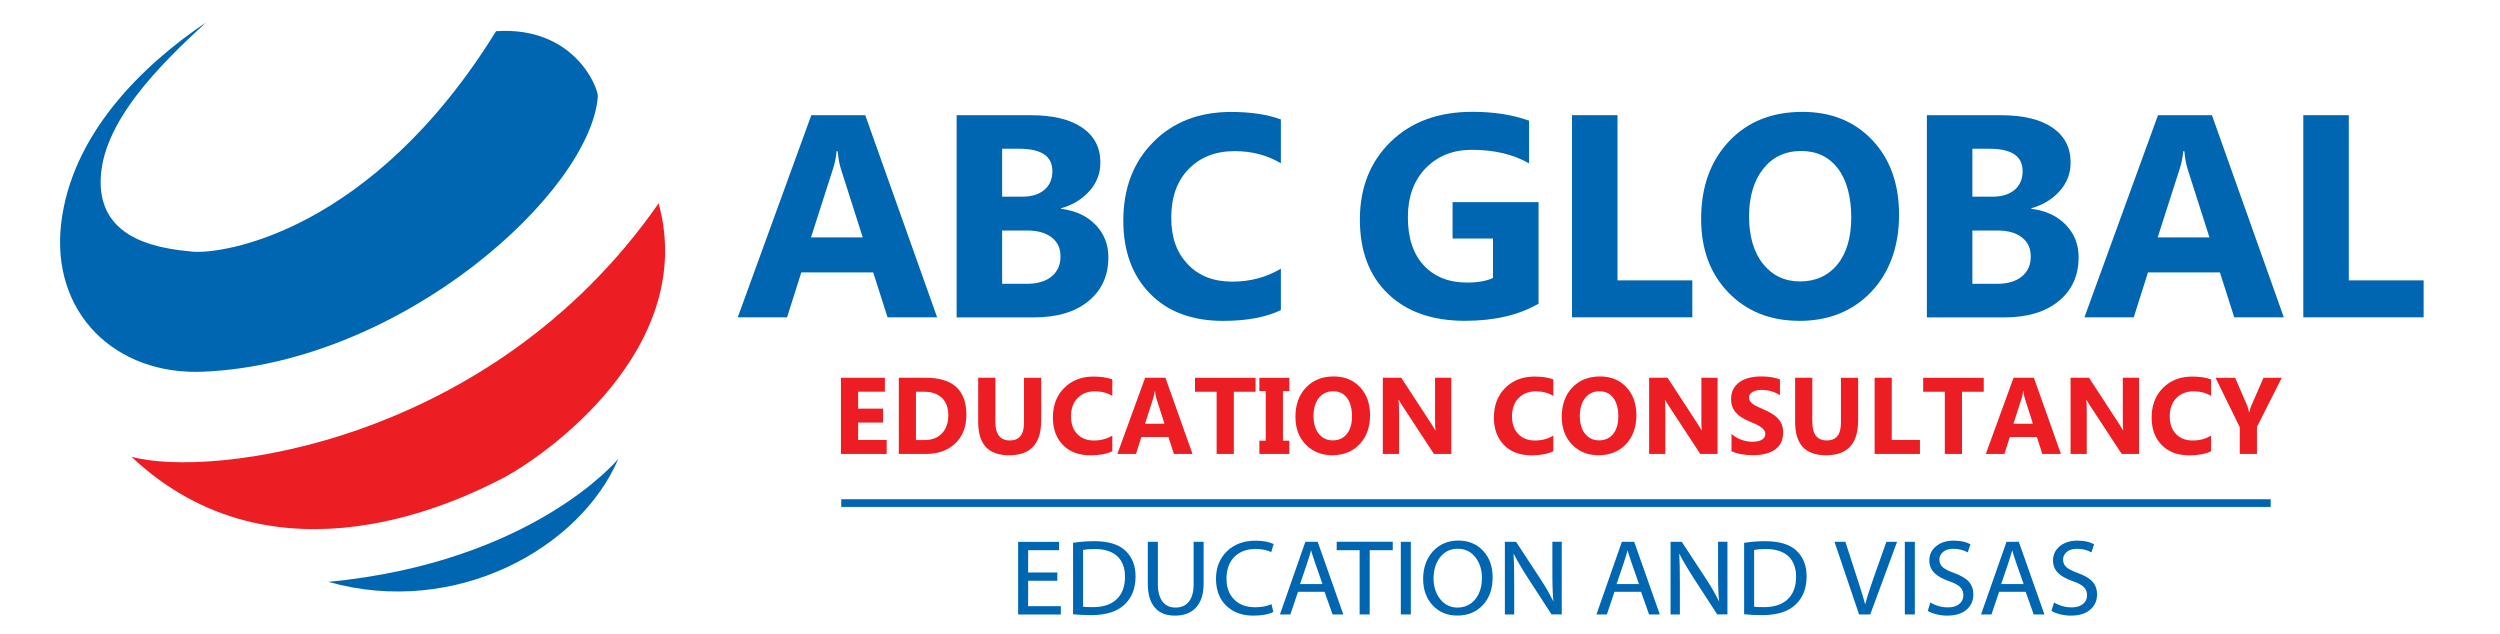 <svg xmlns="http://www.w3.org/2000/svg" id="Layer_1" data-name="Layer 1" viewBox="0 0 400 101.5"><defs><style>      .cls-1 {        fill: #0066b2;      }      .cls-2 {        fill: #ec1e24;      }    </style></defs><g><path class="cls-1" d="m32.97,3.59c-7.26,6.68-16.87,16.05-16.87,25.54s9.84,10.66,14.65,11.13c4.8.47,28.71-3.05,48.62-35.27,12.42-.82,16.29,8.9,16.29,10.43-1.17,15.23-31.1,42.6-63.03,44.05-14.28.65-24.49-9.49-22.85-23.67,1.64-14.18,12.77-25.19,23.2-32.22Z"></path><path class="cls-2" d="m21.02,73.07c12.54,3.51,57.53-1.99,84.36-40.54,6.33,23.2-18.16,40.54-25.31,44.17-6.12,3.11-35.97,18.16-59.05-3.63Z"></path><path class="cls-1" d="m98.93,73.42s-13.59,16.52-46.4,19.68c20.39,5.74,40.3-5.39,46.4-19.68Z"></path></g><g><g><path class="cls-1" d="m149.95,50.77h-7.94l-2.3-7.19h-11.5l-2.28,7.19h-7.89l11.77-32.34h8.63l11.5,32.34Zm-11.91-12.79l-3.47-10.87c-.26-.81-.44-1.78-.54-2.91h-.18c-.08.95-.27,1.89-.57,2.82l-3.52,10.96h8.27Z"></path><path class="cls-1" d="m153.06,50.77V18.43h11.77c3.61,0,6.38.66,8.32,1.99s2.91,3.19,2.91,5.59c0,1.74-.59,3.27-1.77,4.58-1.18,1.31-2.69,2.22-4.52,2.73v.09c2.3.29,4.14,1.13,5.51,2.55s2.06,3.14,2.06,5.17c0,2.96-1.06,5.31-3.18,7.04-2.12,1.74-5.01,2.61-8.68,2.61h-12.43Zm7.28-26.97v7.67h3.2c1.5,0,2.69-.36,3.55-1.09.86-.73,1.29-1.73,1.29-3.01,0-2.38-1.77-3.57-5.32-3.57h-2.73Zm0,13.08v8.53h3.95c1.68,0,3-.39,3.96-1.17.96-.78,1.43-1.85,1.43-3.2s-.47-2.31-1.41-3.05c-.94-.74-2.25-1.11-3.94-1.11h-3.99Z"></path><path class="cls-1" d="m204.93,49.62c-2.36,1.14-5.44,1.72-9.24,1.72-4.96,0-8.86-1.46-11.7-4.37-2.84-2.92-4.26-6.8-4.26-11.66,0-5.17,1.6-9.37,4.79-12.58,3.19-3.22,7.34-4.82,12.44-4.82,3.15,0,5.82.4,7.98,1.2v7.01c-2.17-1.29-4.63-1.94-7.4-1.94-3.04,0-5.49.96-7.35,2.86-1.86,1.91-2.79,4.49-2.79,7.76s.88,5.62,2.64,7.48,4.13,2.78,7.1,2.78,5.44-.69,7.8-2.07v6.65Z"></path><path class="cls-1" d="m246.15,48.6c-3.16,1.82-7.08,2.73-11.77,2.73-5.2,0-9.3-1.44-12.3-4.32-3-2.88-4.5-6.84-4.5-11.9s1.64-9.22,4.92-12.42c3.28-3.2,7.64-4.8,13.08-4.8,3.43,0,6.45.47,9.07,1.42v6.83c-2.5-1.44-5.55-2.17-9.16-2.17-3.02,0-5.48.98-7.38,2.94-1.9,1.96-2.85,4.58-2.85,7.86s.85,5.89,2.56,7.71c1.71,1.82,4.01,2.73,6.91,2.73,1.74,0,3.13-.25,4.15-.74v-6.31h-6.47v-5.82h13.76v16.26Z"></path><path class="cls-1" d="m270.78,50.77h-19.26V18.43h7.28v26.43h11.97v5.91Z"></path><path class="cls-1" d="m287.87,51.33c-4.63,0-8.4-1.51-11.32-4.52s-4.37-6.94-4.37-11.78c0-5.11,1.48-9.24,4.44-12.4,2.96-3.16,6.88-4.73,11.77-4.73,4.62,0,8.34,1.51,11.19,4.53,2.85,3.02,4.27,7.01,4.27,11.95s-1.48,9.18-4.43,12.29c-2.95,3.11-6.81,4.67-11.56,4.67Zm.32-27.17c-2.56,0-4.59.96-6.09,2.87s-2.25,4.45-2.25,7.61.75,5.74,2.25,7.6c1.5,1.86,3.47,2.79,5.91,2.79s4.5-.9,5.98-2.72c1.47-1.81,2.21-4.33,2.21-7.54s-.72-5.96-2.14-7.82c-1.43-1.86-3.38-2.79-5.86-2.79Z"></path><path class="cls-1" d="m308.3,50.77V18.43h11.77c3.61,0,6.38.66,8.32,1.99s2.91,3.19,2.91,5.59c0,1.74-.59,3.27-1.77,4.58-1.18,1.31-2.69,2.22-4.52,2.73v.09c2.3.29,4.14,1.13,5.51,2.55s2.06,3.14,2.06,5.17c0,2.96-1.06,5.31-3.18,7.04-2.12,1.74-5.01,2.61-8.68,2.61h-12.43Zm7.28-26.97v7.67h3.2c1.5,0,2.69-.36,3.55-1.09.86-.73,1.29-1.73,1.29-3.01,0-2.38-1.77-3.57-5.32-3.57h-2.73Zm0,13.08v8.53h3.95c1.68,0,3-.39,3.96-1.17.96-.78,1.43-1.85,1.43-3.2s-.47-2.31-1.41-3.05c-.94-.74-2.25-1.11-3.94-1.11h-3.99Z"></path><path class="cls-1" d="m365.42,50.77h-7.94l-2.3-7.19h-11.5l-2.28,7.19h-7.89l11.77-32.34h8.63l11.5,32.34Zm-11.91-12.79l-3.47-10.87c-.26-.81-.44-1.78-.54-2.91h-.18c-.08.95-.27,1.89-.57,2.82l-3.52,10.96h8.27Z"></path><path class="cls-1" d="m387.79,50.77h-19.26V18.43h7.28v26.43h11.97v5.91Z"></path></g><g><path class="cls-2" d="m141.86,72.63h-7.31v-12.19h7.03v2.23h-4.28v2.71h3.99v2.23h-3.99v2.79h4.57v2.23Z"></path><path class="cls-2" d="m143.81,72.63v-12.19h4.32c4.33,0,6.49,1.98,6.49,5.94,0,1.9-.59,3.42-1.77,4.55-1.18,1.13-2.75,1.7-4.72,1.7h-4.32Zm2.74-9.95v7.73h1.36c1.19,0,2.12-.36,2.8-1.07.68-.72,1.02-1.68,1.02-2.92,0-1.16-.33-2.08-1.01-2.74-.67-.67-1.61-1-2.83-1h-1.34Z"></path><path class="cls-2" d="m166.58,67.35c0,3.66-1.71,5.49-5.11,5.49s-4.96-1.79-4.96-5.36v-7.04h2.75v7.07c0,1.97.77,2.96,2.31,2.96s2.27-.95,2.27-2.85v-7.17h2.75v6.91Z"></path><path class="cls-2" d="m177.97,72.2c-.89.43-2.05.65-3.49.65-1.87,0-3.34-.55-4.41-1.65s-1.61-2.56-1.61-4.39c0-1.95.6-3.53,1.81-4.74,1.2-1.21,2.77-1.82,4.69-1.82,1.19,0,2.19.15,3.01.45v2.64c-.82-.49-1.74-.73-2.79-.73-1.14,0-2.07.36-2.77,1.08-.7.72-1.05,1.69-1.05,2.92s.33,2.12.99,2.82c.66.7,1.55,1.05,2.68,1.05s2.05-.26,2.94-.78v2.51Z"></path><path class="cls-2" d="m190.81,72.63h-2.99l-.87-2.71h-4.33l-.86,2.71h-2.98l4.44-12.19h3.25l4.33,12.19Zm-4.49-4.82l-1.31-4.1c-.1-.31-.16-.67-.2-1.1h-.07c-.03.36-.1.71-.21,1.06l-1.33,4.13h3.12Z"></path><path class="cls-2" d="m200.89,62.68h-3.48v9.95h-2.75v-9.95h-3.46v-2.23h9.69v2.23Z"></path><path class="cls-2" d="m206.29,60.45v2.12h-1.02v7.94h1.02v2.12h-4.79v-2.12h1.02v-7.94h-1.02v-2.12h4.79Z"></path><path class="cls-2" d="m213.19,72.84c-1.74,0-3.17-.57-4.27-1.71-1.1-1.13-1.65-2.61-1.65-4.44,0-1.93.56-3.49,1.67-4.67s2.6-1.79,4.44-1.79c1.74,0,3.15.57,4.22,1.71,1.07,1.14,1.61,2.64,1.61,4.5s-.56,3.46-1.67,4.63c-1.11,1.17-2.56,1.76-4.35,1.76Zm.12-10.24c-.96,0-1.73.36-2.3,1.08-.57.72-.85,1.68-.85,2.87s.28,2.16.85,2.86c.57.7,1.31,1.05,2.23,1.05s1.7-.34,2.25-1.02c.55-.68.83-1.63.83-2.84s-.27-2.25-.81-2.95c-.54-.7-1.27-1.05-2.21-1.05Z"></path><path class="cls-2" d="m232.2,72.63h-2.77l-5.02-7.66c-.29-.45-.5-.78-.61-1.01h-.03c.05.43.07,1.09.07,1.97v6.7h-2.59v-12.19h2.95l4.84,7.42c.22.33.43.67.61.99h.03c-.05-.28-.07-.84-.07-1.67v-6.74h2.59v12.19Z"></path><path class="cls-2" d="m248.53,72.2c-.89.43-2.05.65-3.49.65-1.87,0-3.34-.55-4.41-1.65s-1.61-2.56-1.61-4.39c0-1.95.6-3.53,1.81-4.74,1.2-1.21,2.77-1.82,4.69-1.82,1.19,0,2.19.15,3.01.45v2.64c-.82-.49-1.74-.73-2.79-.73-1.14,0-2.07.36-2.77,1.08-.7.72-1.05,1.69-1.05,2.92s.33,2.12.99,2.82c.66.7,1.55,1.05,2.68,1.05s2.05-.26,2.94-.78v2.51Z"></path><path class="cls-2" d="m255.8,72.84c-1.74,0-3.17-.57-4.27-1.71-1.1-1.13-1.65-2.61-1.65-4.44,0-1.93.56-3.49,1.67-4.67s2.6-1.79,4.44-1.79c1.74,0,3.15.57,4.22,1.71,1.07,1.14,1.61,2.64,1.61,4.5s-.56,3.46-1.67,4.63c-1.11,1.17-2.56,1.76-4.35,1.76Zm.12-10.24c-.96,0-1.73.36-2.3,1.08-.57.72-.85,1.68-.85,2.87s.28,2.16.85,2.86c.57.7,1.31,1.05,2.23,1.05s1.7-.34,2.25-1.02c.55-.68.83-1.63.83-2.84s-.27-2.25-.81-2.95c-.54-.7-1.27-1.05-2.21-1.05Z"></path><path class="cls-2" d="m274.81,72.63h-2.77l-5.02-7.66c-.29-.45-.5-.78-.61-1.01h-.03c.05.43.07,1.09.07,1.97v6.7h-2.59v-12.19h2.95l4.84,7.42c.22.33.43.67.61.99h.03c-.05-.28-.07-.84-.07-1.67v-6.74h2.59v12.19Z"></path><path class="cls-2" d="m277.04,72.16v-2.72c.49.42,1.03.73,1.6.93.58.21,1.16.31,1.75.31.35,0,.65-.03.9-.09.26-.06.47-.15.65-.26.17-.11.3-.24.38-.39.09-.15.13-.31.13-.49,0-.24-.07-.45-.2-.64-.14-.18-.32-.36-.56-.52-.23-.16-.51-.31-.84-.46s-.67-.3-1.05-.45c-.95-.4-1.66-.88-2.13-1.45s-.7-1.26-.7-2.07c0-.63.13-1.18.38-1.64s.6-.83,1.04-1.13c.44-.29.95-.51,1.52-.65.58-.14,1.19-.21,1.84-.21s1.2.04,1.68.12c.49.08.94.2,1.36.35v2.54c-.21-.14-.43-.27-.67-.38s-.49-.2-.75-.27c-.25-.07-.51-.13-.76-.16-.25-.03-.49-.05-.72-.05-.31,0-.6.03-.85.09-.25.06-.47.15-.65.25-.18.11-.31.24-.41.39-.1.15-.15.32-.15.51,0,.21.06.39.16.55.11.16.26.31.46.46.2.14.44.29.72.43.29.14.6.28.96.43.48.2.92.42,1.31.65s.72.49,1,.78c.28.29.49.62.64.99.15.37.22.8.22,1.29,0,.68-.13,1.25-.39,1.71-.25.46-.61.84-1.05,1.12-.44.29-.96.49-1.55.61-.59.13-1.2.19-1.86.19s-1.3-.06-1.91-.17c-.6-.11-1.13-.28-1.57-.51Z"></path><path class="cls-2" d="m297.29,67.35c0,3.66-1.71,5.49-5.11,5.49s-4.96-1.79-4.96-5.36v-7.04h2.75v7.07c0,1.97.77,2.96,2.31,2.96s2.27-.95,2.27-2.85v-7.17h2.75v6.91Z"></path><path class="cls-2" d="m307.2,72.63h-7.26v-12.19h2.74v9.96h4.51v2.23Z"></path><path class="cls-2" d="m317.4,62.68h-3.48v9.95h-2.75v-9.95h-3.46v-2.23h9.69v2.23Z"></path><path class="cls-2" d="m329.76,72.63h-2.99l-.87-2.71h-4.33l-.86,2.71h-2.98l4.44-12.19h3.25l4.33,12.19Zm-4.49-4.82l-1.31-4.1c-.1-.31-.16-.67-.2-1.1h-.07c-.03.36-.1.71-.21,1.06l-1.33,4.13h3.12Z"></path><path class="cls-2" d="m342.24,72.63h-2.77l-5.02-7.66c-.29-.45-.5-.78-.61-1.01h-.03c.05.43.07,1.09.07,1.97v6.7h-2.59v-12.19h2.95l4.84,7.42c.22.33.43.67.61.99h.03c-.05-.28-.07-.84-.07-1.67v-6.74h2.59v12.19Z"></path><path class="cls-2" d="m353.77,72.2c-.89.43-2.05.65-3.49.65-1.87,0-3.34-.55-4.41-1.65s-1.61-2.56-1.61-4.39c0-1.95.6-3.53,1.81-4.74,1.2-1.21,2.77-1.82,4.69-1.82,1.19,0,2.19.15,3.01.45v2.64c-.82-.49-1.74-.73-2.79-.73-1.14,0-2.07.36-2.77,1.08-.7.72-1.05,1.69-1.05,2.92s.33,2.12.99,2.82c.66.7,1.55,1.05,2.68,1.05s2.05-.26,2.94-.78v2.51Z"></path><path class="cls-2" d="m365.08,60.45l-3.97,7.85v4.33h-2.75v-4.28l-3.87-7.9h3.14l1.96,4.55c.03.08.13.42.28.99h.03c.07-.41.16-.73.26-.96l2-4.58h2.91Z"></path></g><rect class="cls-1" x="134.6" y="79.88" width="228.71" height="1.23"></rect><g><path class="cls-1" d="m169.17,91.59v1.33h-4.67v4.07h5.23v1.33h-6.83v-11.62h6.55v1.33h-4.95v3.57h4.67Z"></path><path class="cls-1" d="m171.69,98.28v-11.43c1.08-.17,2.2-.26,3.38-.26,2.27,0,3.94.51,5.02,1.54,1.07,1.03,1.6,2.39,1.6,4.08,0,1.9-.59,3.42-1.77,4.53s-2.96,1.68-5.34,1.68c-1.08,0-2.05-.05-2.9-.14Zm1.6-10.28v9.07c.24.05.76.07,1.59.07,1.64,0,2.91-.42,3.79-1.27.89-.85,1.33-2.04,1.33-3.6,0-1.43-.42-2.52-1.25-3.29-.83-.76-2.04-1.14-3.61-1.14-.73,0-1.34.05-1.85.15Z"></path><path class="cls-1" d="m183.66,86.69h1.6v6.78c0,1.21.25,2.14.74,2.78.49.64,1.18.96,2.07.96.94,0,1.66-.32,2.16-.96s.75-1.57.75-2.78v-6.78h1.6v6.67c0,1.67-.4,2.94-1.2,3.82s-1.93,1.32-3.39,1.32-2.48-.43-3.22-1.29-1.12-2.13-1.12-3.8v-6.73Z"></path><path class="cls-1" d="m203.43,96.65l.31,1.26c-.78.39-1.86.59-3.22.59-1.79,0-3.23-.53-4.32-1.59s-1.64-2.49-1.64-4.3.58-3.25,1.74-4.39,2.69-1.71,4.57-1.71c1.19,0,2.16.18,2.91.53l-.38,1.29c-.74-.33-1.57-.5-2.47-.5-1.44,0-2.59.42-3.43,1.27-.84.85-1.26,2.01-1.26,3.47s.4,2.5,1.22,3.34c.81.83,1.94,1.25,3.39,1.25,1.02,0,1.88-.17,2.59-.5Z"></path><path class="cls-1" d="m211.92,94.69h-4.24l-1.22,3.62h-1.67l4.07-11.62h1.97l4.1,11.62h-1.72l-1.28-3.62Zm-3.91-1.24h3.59c-1.04-2.92-1.65-4.72-1.83-5.4-.25.96-.84,2.76-1.76,5.4Z"></path><path class="cls-1" d="m217.54,98.31v-10.28h-3.67v-1.35h8.97v1.35h-3.69v10.28h-1.6Z"></path><path class="cls-1" d="m224.13,86.69h1.6v11.62h-1.6v-11.62Z"></path><path class="cls-1" d="m238.82,92.38c0,1.86-.53,3.35-1.58,4.45-1.06,1.11-2.41,1.66-4.06,1.66s-2.93-.55-3.95-1.64c-1.02-1.1-1.53-2.51-1.53-4.24s.53-3.28,1.59-4.42c1.06-1.13,2.4-1.7,4.03-1.7s2.96.55,3.98,1.64c1.02,1.1,1.52,2.51,1.52,4.24Zm-9.45.19c0,1.3.36,2.4,1.07,3.3.72.9,1.64,1.34,2.77,1.34s2.11-.45,2.83-1.33c.72-.89,1.07-2.03,1.07-3.43,0-1.3-.35-2.4-1.06-3.3s-1.64-1.35-2.8-1.35-2.13.45-2.83,1.35c-.7.9-1.05,2.04-1.05,3.43Z"></path><path class="cls-1" d="m242.28,98.31h-1.5v-11.62h1.79l3.81,5.81c.87,1.32,1.59,2.57,2.17,3.76-.12-1.06-.17-2.63-.17-4.73v-4.85h1.5v11.62h-1.64l-3.78-5.83c-.95-1.47-1.71-2.77-2.29-3.9.07,1.12.1,2.7.1,4.74v4.99Z"></path><path class="cls-1" d="m262.56,94.69h-4.24l-1.22,3.62h-1.67l4.07-11.62h1.97l4.1,11.62h-1.72l-1.28-3.62Zm-3.91-1.24h3.59c-1.04-2.92-1.65-4.72-1.83-5.4-.25.96-.84,2.76-1.76,5.4Z"></path><path class="cls-1" d="m268.79,98.31h-1.5v-11.62h1.79l3.81,5.81c.87,1.32,1.59,2.57,2.17,3.76-.12-1.06-.17-2.63-.17-4.73v-4.85h1.5v11.62h-1.64l-3.78-5.83c-.95-1.47-1.71-2.77-2.29-3.9.07,1.12.1,2.7.1,4.74v4.99Z"></path><path class="cls-1" d="m279.06,98.28v-11.43c1.08-.17,2.2-.26,3.38-.26,2.27,0,3.94.51,5.02,1.54,1.07,1.03,1.6,2.39,1.6,4.08,0,1.9-.59,3.42-1.77,4.53s-2.96,1.68-5.34,1.68c-1.08,0-2.05-.05-2.9-.14Zm1.6-10.28v9.07c.24.05.76.07,1.59.07,1.64,0,2.91-.42,3.79-1.27.89-.85,1.33-2.04,1.33-3.6,0-1.43-.42-2.52-1.25-3.29-.83-.76-2.04-1.14-3.61-1.14-.73,0-1.34.05-1.85.15Z"></path><path class="cls-1" d="m299.24,98.31h-1.79l-3.93-11.62h1.74l2.19,6.77c.43,1.32.75,2.4.98,3.25.3-1.14.75-2.57,1.36-4.29l2.03-5.73h1.71l-4.29,11.62Z"></path><path class="cls-1" d="m304.77,86.69h1.6v11.62h-1.6v-11.62Z"></path><path class="cls-1" d="m308.45,97.73l.41-1.33c.87.52,1.81.78,2.81.78.76,0,1.36-.17,1.8-.53.44-.35.67-.82.67-1.41,0-.54-.18-.98-.53-1.32-.35-.34-.93-.65-1.73-.92-1.1-.38-1.91-.84-2.42-1.37-.51-.54-.77-1.18-.77-1.94,0-.93.36-1.69,1.08-2.29.73-.6,1.66-.9,2.81-.9s2,.2,2.69.59l-.43,1.29c-.67-.38-1.44-.57-2.31-.57-.7,0-1.25.16-1.64.5s-.59.73-.59,1.21.17.88.5,1.2c.33.31.96.64,1.88.97,1.1.4,1.89.87,2.36,1.41s.7,1.21.7,2.02c0,.99-.37,1.8-1.11,2.44-.74.63-1.78.94-3.1.94-.55,0-1.12-.07-1.7-.21-.58-.15-1.05-.33-1.4-.56Z"></path><path class="cls-1" d="m324.1,94.69h-4.24l-1.22,3.62h-1.67l4.07-11.62h1.97l4.1,11.62h-1.72l-1.28-3.62Zm-3.91-1.24h3.59c-1.04-2.92-1.65-4.72-1.83-5.4-.25.96-.84,2.76-1.76,5.4Z"></path><path class="cls-1" d="m328.24,97.73l.41-1.33c.87.52,1.81.78,2.81.78.76,0,1.36-.17,1.8-.53.44-.35.67-.82.67-1.41,0-.54-.18-.98-.53-1.32-.35-.34-.93-.65-1.73-.92-1.1-.38-1.91-.84-2.42-1.37-.51-.54-.77-1.18-.77-1.94,0-.93.36-1.69,1.08-2.29.73-.6,1.66-.9,2.81-.9s2,.2,2.69.59l-.43,1.29c-.67-.38-1.44-.57-2.31-.57-.7,0-1.25.16-1.64.5s-.59.73-.59,1.21.17.88.5,1.2c.33.31.96.64,1.88.97,1.1.4,1.89.87,2.36,1.41s.7,1.21.7,2.02c0,.99-.37,1.8-1.11,2.44-.74.63-1.78.94-3.1.94-.55,0-1.12-.07-1.7-.21-.58-.15-1.05-.33-1.4-.56Z"></path></g></g></svg>